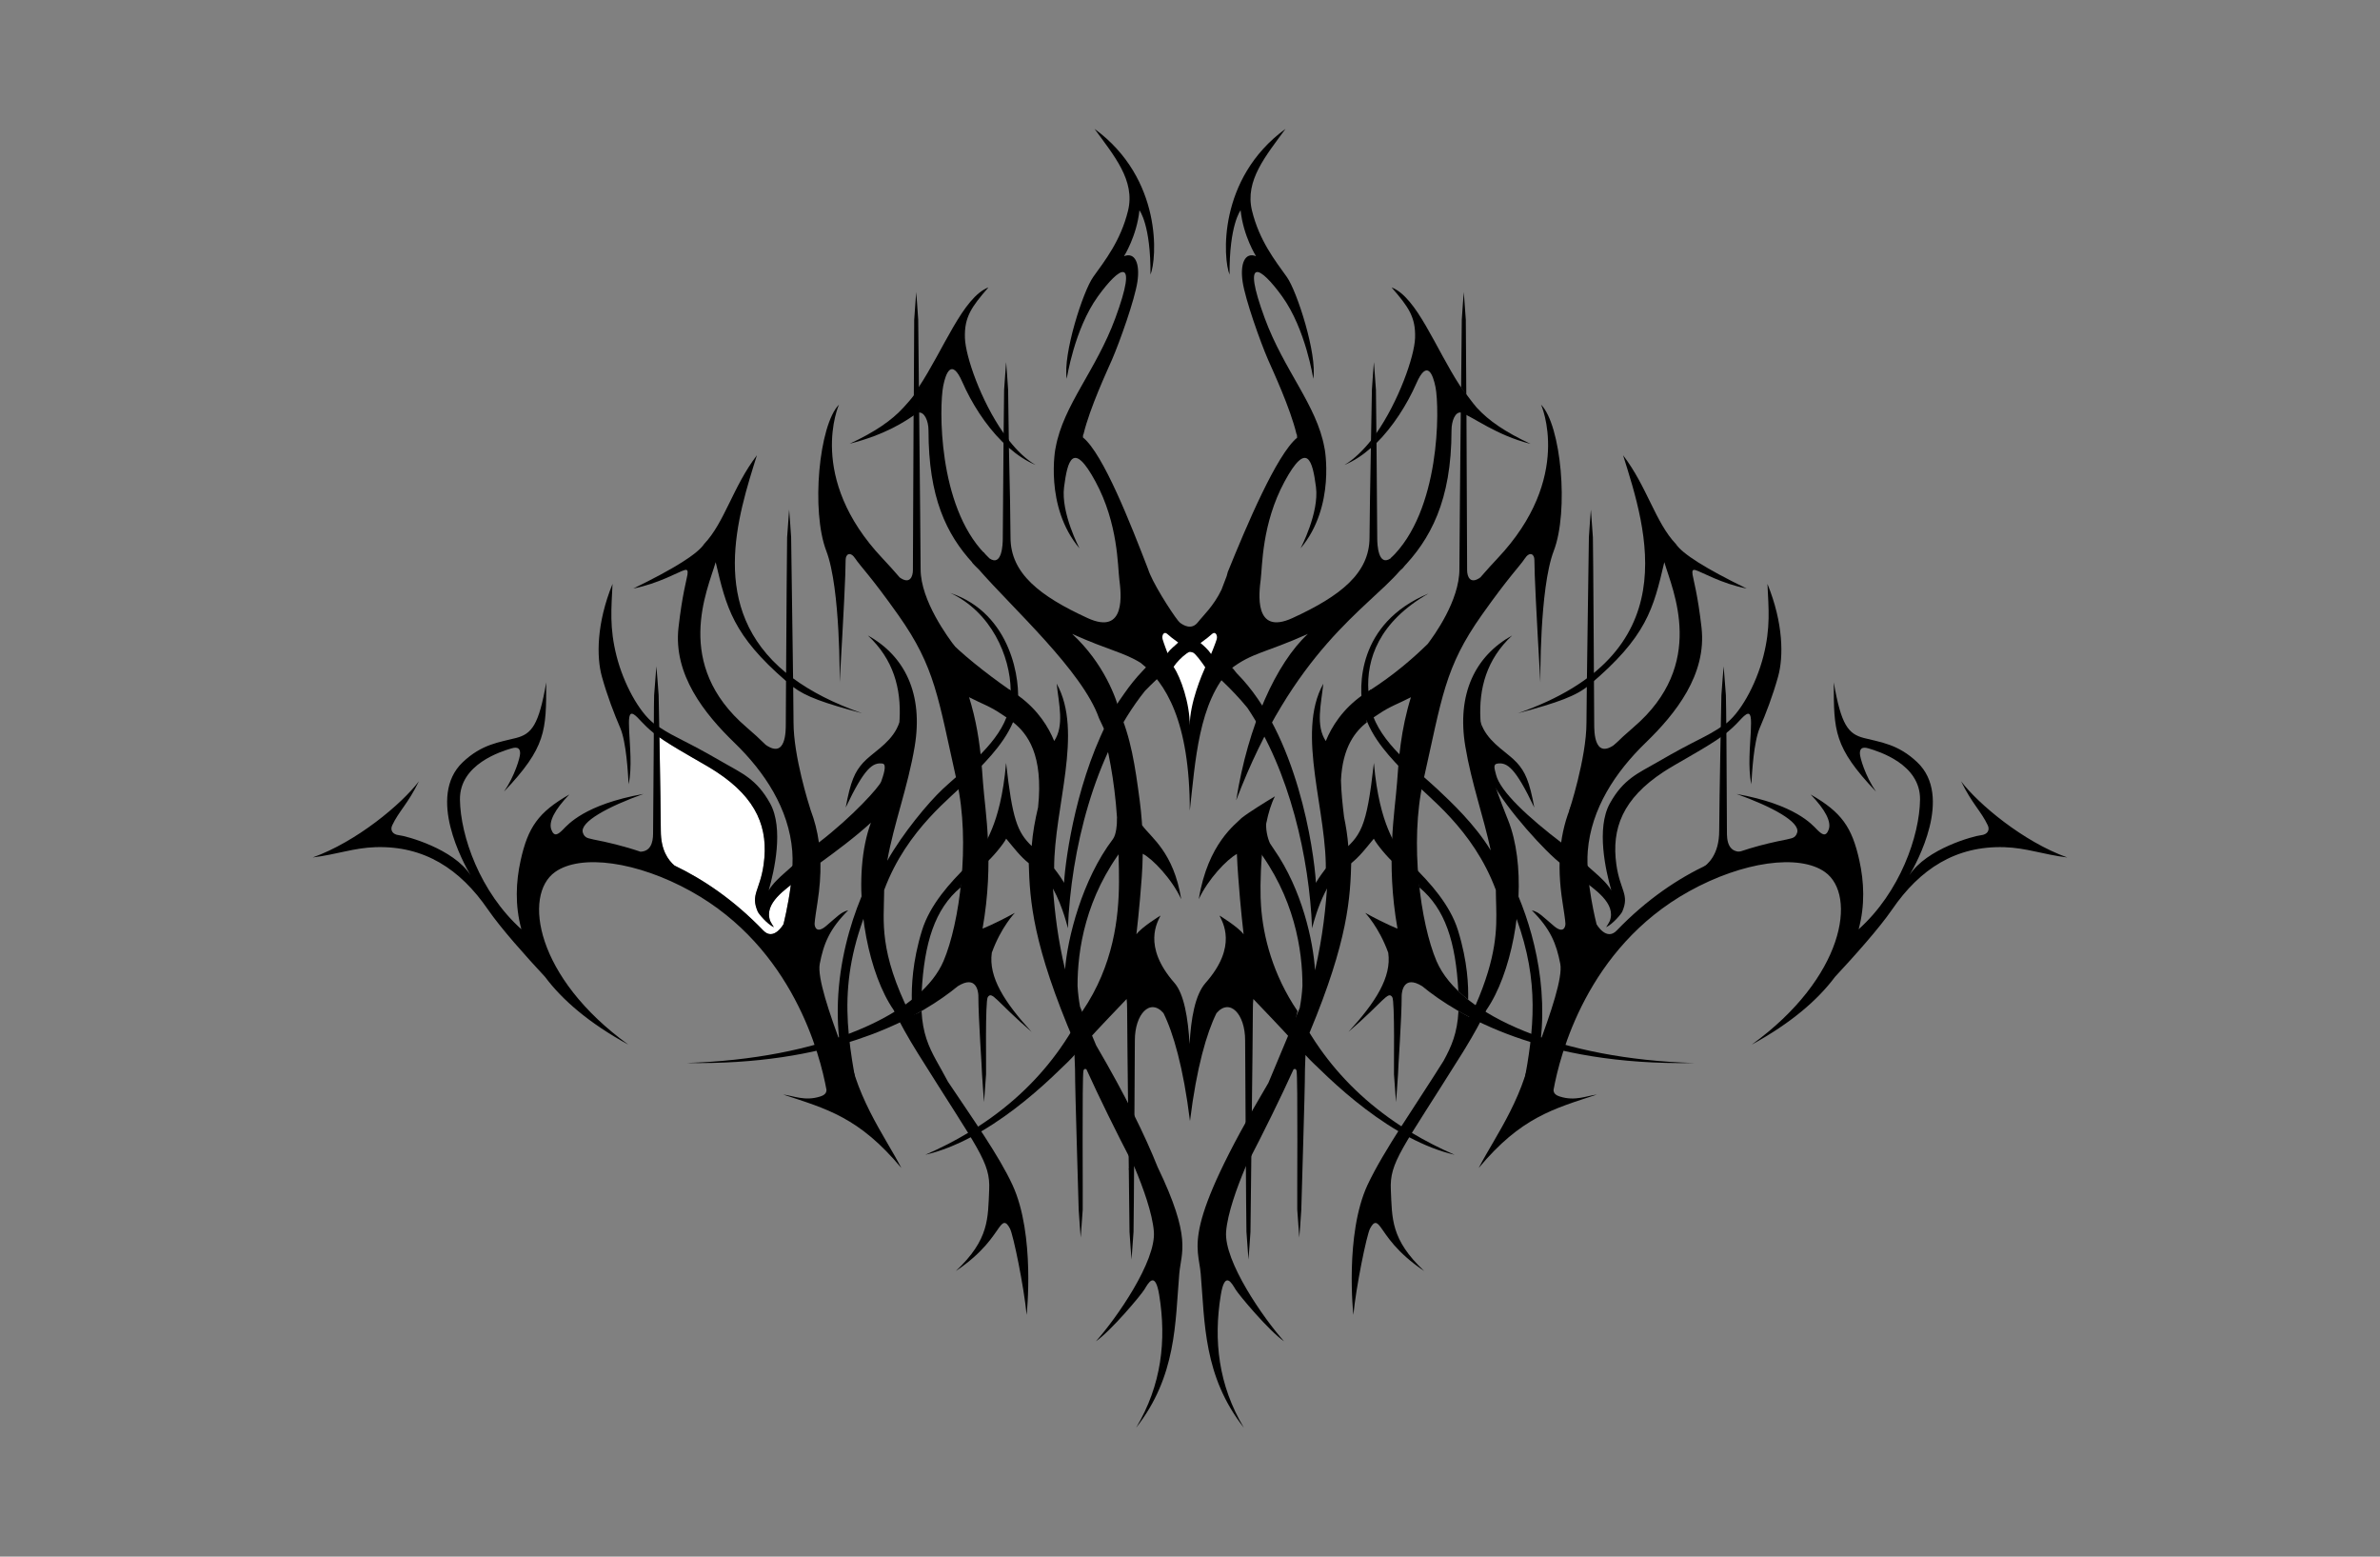 <?xml version="1.0" encoding="utf-8"?>
<!-- Generator: Adobe Illustrator 15.0.0, SVG Export Plug-In . SVG Version: 6.00 Build 0)  -->
<!DOCTYPE svg PUBLIC "-//W3C//DTD SVG 1.1//EN" "http://www.w3.org/Graphics/SVG/1.1/DTD/svg11.dtd">
<svg version="1.1" id="Ebene_1" xmlns="http://www.w3.org/2000/svg" xmlns:xlink="http://www.w3.org/1999/xlink" x="0px" y="0px"
	 width="260px" height="170px" viewBox="0 0 260 170" enable-background="new 0 0 260 170" xml:space="preserve">
<rect x="0" y="0" width="260" height="170" fill="#808080" stroke="none"/>
<rect fill="none" width="260" height="170"/>
<g>
	<path d="M99.819,45.366c0.021-4.446,0.041-10.309,0.051-10.432l0.22-3.037c0,0,0.201,2.543,0.219,3.019l0.103,10.134l0.006,0.53
		c0.072,6.998,0.154,15.116,0.154,16.599c0,3.416,3.038,7.496,3.741,8.412l-0.729,0.109c3.195,6.003,3.525,10.909,3.804,14.798
		c0.22,3.073,1.252,8.572-0.051,15.917c0,0,1.258-0.477,3.527-1.721c0,0-1.506,1.553-2.515,4.353
		c-0.382,2.676,1.397,5.428,4.348,8.647c-3.911-3.375-4.303-4.493-4.787-3.805c-0.302,0.428-0.161,8.065-0.19,8.432l-0.22,3.037
		c0,0-0.201-2.543-0.219-3.019c0-0.677-0.402-5.998-0.402-8.653c-0.017-0.331-0.192-2.263-2.24-0.986
		c-1.864,1.53-4.963,3.61-9.541,5.317c-0.487,0.182-0.989,0.358-1.511,0.531c-4.727,1.562-10.859,2.684-18.619,2.538
		c7.231-0.208,13.649-1.505,18.568-3.504c0.481-0.196,0.95-0.399,1.401-0.607c4.113-1.9,6.981-4.326,8.133-7.012
		c1.756-4.098,2.962-12.951,1.463-19.612c-2.069-9.201-2.341-12.44-6.403-18.185c-3.011-4.259-4.167-5.356-4.683-6.147
		c-0.549-0.841-1.068-0.525-1.068,0.133c0,1.544-0.214,5.832-0.653,13.369c0,0,0.113-10.256-1.46-14.354
		c-1.672-4.354-0.808-13.746,1.387-15.978c0,0-3.6,7.95,4.757,16.794c0.666,0.704,1.291,1.398,1.875,2.081
		c1.135,0.811,1.442-0.144,1.442-0.787l0.076-16.901L99.819,45.366z"/>
	<path d="M109.638,47.308c0.192,0.274,0.39,0.54,0.591,0.797l0.016,0.822c-0.209-0.183-0.415-0.374-0.616-0.571L109.638,47.308z"/>
	<path d="M92.825,48.458c2.774-1.299,4.561-2.518,5.887-3.965c0.382-0.417,0.847-0.94,1.201-1.427l-0.011,2.245
		C98.916,45.984,96.805,47.445,92.825,48.458z"/>
	<path d="M99.61,109.294c-0.032-1.491,0.044-4.234,1.117-7.696c0.87-2.808,3.104-5.251,4.928-7.032
		c-0.061,0.761-0.605,1.613-0.702,2.343c-2.833,2.342-3.986,6.077-4.269,11.455C100.353,108.68,99.994,108.99,99.61,109.294z"/>
	<polygon fill-rule="evenodd" clip-rule="evenodd" points="123.315,127.653 123.461,127.964 123.315,127.679 	"/>
	<path d="M97.748,110.476"/>
	<path fill="#FFFFFF" d="M72.188,90.724c0-1.412-0.07-5.692-0.139-9.495l-0.014-0.706l0.476,0.324
		c2.123,1.391,4.407,2.564,5.75,3.444c4.464,2.927,5.714,6.19,5.16,10.135c-0.398,2.832-1.46,3.255-0.641,5.135
		c0.097,0.228,1.001,1.338,1.761,1.701c-0.159-0.241-0.292-0.47-0.402-0.686c-0.576-1.565,0.856-2.85,2.249-3.921
		c-0.29,2.289-0.803,4.284-0.803,4.284s-1.06,1.864-2.196,0.686c-3.247-3.373-6.581-5.599-9.712-7.103
		C72.997,93.935,72.188,92.849,72.188,90.724z"/>
	<path d="M83.976,97.237c0.878-1.48,2.8-2.555,3.573-3.767c0.002,0.662-0.131,1.769-0.2,2.454c-1.557,1.205-3.924,2.713-3.21,4.652
		c0.111,0.215,0.244,0.443,0.402,0.685c-0.76-0.363-1.665-1.474-1.761-1.701c-0.82-1.88,0.243-2.303,0.641-5.135
		c0.554-3.944-0.696-7.208-5.16-10.135c-1.342-0.88-3.627-2.054-5.75-3.444c-0.421-0.275-0.781-0.539-1.09-0.786
		c-1.25-0.997-1.692-1.733-2.162-2.026c-0.585-0.366-0.585,0.439-0.524,1.844c0.068,1.562,0.332,3.918-0.06,5.768
		c-0.073-1.244-0.258-4.612-0.917-6.148s-1.427-3.512-2.013-5.635c-0.585-2.122-0.586-5.777,1.17-10.097
		c-0.121,2.67-0.357,4.761,0.447,7.908c0.769,3.004,2.442,6.071,4.061,7.331l0.228,0.165l0.362,0.239
		c1.99,1.296,2.647,1.334,6.996,3.862c1.98,1.151,3.648,1.787,5.13,4.483C85.635,90.476,84.589,95.103,83.976,97.237z"/>
	<path d="M175.861,100.577c0.715-1.939-1.652-3.447-3.211-4.652c-0.068-0.686-0.201-1.792-0.199-2.454
		c0.771,1.211,2.693,2.287,3.574,3.767c-0.613-2.134-1.66-6.761-0.166-9.482c1.482-2.696,3.15-3.333,5.131-4.483
		c4.6-2.674,5.072-2.563,7.357-4.102c1.689-1.136,3.484-4.35,4.289-7.496s0.568-5.237,0.447-7.908
		c1.756,4.319,1.756,7.975,1.17,10.097c-0.586,2.123-1.354,4.098-2.012,5.635c-0.66,1.537-0.844,4.904-0.918,6.148
		c-0.391-1.85-0.127-4.206-0.059-5.768c0.061-1.405,0.061-2.21-0.525-1.844c-0.584,0.366-1.129,1.422-3.252,2.812
		c-2.121,1.391-4.406,2.564-5.748,3.444c-4.465,2.927-5.715,6.19-5.16,10.135c0.398,2.832,1.461,3.255,0.641,5.135
		c-0.096,0.228-1,1.338-1.762,1.701C175.619,101.021,175.752,100.792,175.861,100.577z"/>
	<path d="M187.812,90.724c0-1.412,0.07-5.692,0.139-9.495l0.102-5.324c0.021-0.495,0.246-3.139,0.246-3.139l0.244,3.158
		c0.012,0.135,0.035,2.224,0.061,4.89l0.053,10.01c0,0.721-0.031,2.64,2.156,2.1c-1.48,0.473-3.312,1.133-4.932,1.938
		C186.582,94.385,187.812,93.345,187.812,90.724z"/>
	<path d="M181.816,61.395c-1.195,5.096-1.928,8.138-8.199,13.42c-1.391,1.171-3.367,1.902-7.795,3.078
		c18.518-6.45,14.088-19.909,11.49-28.175c2.621,3.43,3.535,7.35,5.768,9.691c0.701,1.073,3.256,2.687,7.732,4.864
		c-2.754-0.536-4.939-1.828-5.582-2.011c-0.289-0.083-0.404,0.015-0.328,0.495c0.082,0.527,0.576,2.218,0.979,5.788
		c0.578,5.119-2.812,9.384-6.117,12.58c-3.303,3.197-5.945,7.208-6.311,11.83c-0.254,3.252,0.963,7.986,0.963,7.986
		s1.061,1.864,2.195,0.686c6.652-6.909,13.67-9.003,18.561-9.946c0.436-0.141,0.955-0.076,1.158-0.752
		c0.348-1.16-2.748-2.832-6.621-4.221c6.445,1.158,8.256,3.357,8.789,3.891c0.535,0.535,0.961,0.846,1.273,0
		s-0.348-2.154-1.969-3.833c3.385,1.937,4.518,3.573,5.32,7.199c0.52,2.345,0.633,4.9-0.078,7.521
		c4.537-4.068,6.656-10.22,6.709-14.159c0.053-3.877-4.523-5.265-5.621-5.594c-0.781-0.233-0.951,0.094-0.951,0.548
		c0,0.453,0.588,2.464,1.758,4.171c-4.611-4.865-4.611-6.622-4.611-11.931c0.805,4.684,1.592,5.634,3.291,6.075
		c1.832,0.475,3.734,0.658,5.832,2.651c3.936,3.741-0.08,11.021-0.857,12.333c1.859-2.903,7.059-4.289,7.797-4.363
		c0.756-0.074,1-0.58,0.764-1.079c-0.756-1.595-1.672-2.278-2.92-4.814c1.895,2.499,6.814,6.61,11.604,8.319
		c-2.645-0.326-4.5-1.051-6.867-1.123c-5.305-0.162-9.225,2.363-12.275,6.811c-1.414,2.061-4.182,5.146-6.236,7.354
		c-1.896,2.537-4.807,5.047-9.102,7.402c10.119-7.314,11.535-16.334,8.01-18.85c-2.82-2.011-9.002-1.146-14.861,2.11
		c-11.146,6.194-14.111,17.91-14.795,21.688c0.012,0.325,0.18,0.553,0.68,0.713c1.686,0.543,2.934-0.082,4.057-0.212
		c-4.754,1.565-8.303,2.486-12.914,8.022c1.809-3.503,5.342-8.156,5.979-14.229c-0.023,0.372,0.18,0.738,0.48,1.096
		c1.424-3.791,2.738-7.684,2.455-9.16c-0.426-2.214-1.072-3.818-3.109-5.849c0.811,0.2,1.168,0.664,2.418,1.714
		c1.049,0.884,1.254,0.079,1.254-0.241s-0.221-1.723-0.32-2.364c-1.314-8.421,1.418-13.683,7.758-19.1
		C186.496,72.545,182.725,64.479,181.816,61.395z"/>
	<path d="M165.193,69.399c-2.811,2.614-3.635,5.814-3.467,9.11c0.186,3.641,1.58,7.399,2.848,10.616l0.188,0.471
		c0.928,2.341,1.258,5.301,1.125,8.315c2.078,5.006,3.742,12.396,1.59,19.931c-0.66,0.146-0.217,0.381-1.021,0.602
		c1.131-6.073,1.723-11.188-0.775-18.085c-0.084,0.683-0.191,1.36-0.318,2.026c-0.598,3.122-1.645,5.986-2.979,7.908
		c-0.619,1.271-1.383,2.669-2.328,4.215l-0.178,0.288l-0.164,0.265c-6.588,10.538-7.92,11.826-7.773,14.899
		s-0.037,5.392,3.641,8.845c-3.051-2.043-4.098-3.89-4.723-4.741c-0.41-0.559-0.707-0.82-1.191,0.111
		c-0.373,0.719-1.527,6.352-1.82,9.426c0,0-0.963-8.771,1.547-14.197c1.799-3.814,5.219-8.619,8.305-13.546
		c0.867-1.586,1.506-3.029,1.629-5.442c0.379,0.217,0.775,0.436,1.191,0.654c0.234-0.431,0.463-0.863,0.68-1.291
		c2.312-5.31,2.316-8.314,2.25-10.849l-0.006-0.203l-0.006-0.223l-0.006-0.226l-0.014-0.719l-0.004-0.356
		c-2.498-6.729-7.578-10.273-9.113-11.971c-1.469-1.576-3.816-3.675-4.938-6.384c-0.209-0.469-0.355-0.968-0.463-1.467
		c-0.473-2.292-0.676-9.3,7.154-12.563c-5.434,3.115-6.791,7.187-6.564,10.667l0.291-0.185c-0.154,0.715-0.16,1.469,0.035,2.275
		c0.896,3.529,4.867,6.411,7.203,8.601c1.506,1.411,4.127,3.875,5.836,6.695c-0.764-3.618-2.104-7.338-2.773-11.337
		C159.117,75.792,161.148,71.643,165.193,69.399z"/>
	<path d="M134.529,72.894c0.162,0.023,0.475,0.559,0.633,0.69c6.549,6.623,8.375,19.173,8.596,22.833
		c0.221-0.439,1.41-2.191,2.562-3.162c2.357-1.988,2.963-2.707,3.77-9.933c0.623,7.237,2.668,8.804,2.404,9.394
		c-0.146,0.291-0.211,0.798-0.141,1.57c-0.635-0.468-2.023-2.146-2.271-2.693c-1.1,1.314-1.818,2.336-3.236,3.224
		c-2.33,1.46-3.508,6.564-3.508,6.564c-0.305-7.684-2.432-17.188-7.07-24.081c-3.449-4.228-8.691-7.818-9.78-8.267
		c0,0,1.318-0.878,1.609-1.024C130.724,69.292,132.887,71.146,134.529,72.894z"/>
	<path d="M167.207,48.477c-3.822-0.972-6.176-2.908-7.619-3.427c-0.604-0.079-1.02,0.888-1.02,1.967
		c0,7.636-2.303,11.929-5.508,15.184c0.514-0.589-0.83-1.439-1.15-1.222c5.459-5.151,5.361-16.402,4.912-18.692
		c-0.275-1.39-0.916-3.11-2.092-0.421c-0.992,2.27-2.568,4.764-4.422,6.581l-0.01-1.048c2.494-3.549,4.225-8.481,4.291-10.49
		c0.072-2.269-0.695-3.366-2.57-5.522c2.76,1.067,4.771,6.589,7.479,10.747c0.355,0.458,1.439,1.962,1.822,2.379
		C162.646,45.958,164.432,47.178,167.207,48.477z"/>
	<path d="M78.184,61.395c-0.908,3.084-4.68,11.151,3.371,18.03c0.75,0.641,1.449,1.28,2.098,1.922
		c2.229,1.557,2.191-1.555,2.191-2.333l0.025-4.639C80.07,69.36,79.345,66.348,78.184,61.395z M100.673,110.416
		c0.125,2.413,0.762,3.856,1.605,5.397c0.393,0.717,0.831,1.456,1.282,2.323c2.777,4.148,5.58,8.098,7.046,11.268
		c2.511,5.427,1.548,14.197,1.548,14.197c-0.293-3.074-1.447-8.707-1.82-9.426c-0.484-0.932-0.783-0.67-1.192-0.111
		c-0.624,0.852-1.671,2.698-4.721,4.741c3.678-3.453,3.494-5.771,3.64-8.845s-1.186-4.361-7.772-14.899
		c-1.104-1.767-1.979-3.347-2.67-4.768c-1.333-1.921-2.381-4.787-2.979-7.908c-0.155-0.812-0.28-1.638-0.372-2.473
		c-0.392-3.57-0.174-7.244,0.876-10.07c-1.77,1.618-3.89,3.185-5.515,4.365c0.027,1.346-0.078,2.778-0.318,4.316
		c-0.1,0.642-0.321,2.044-0.321,2.364s0.205,1.125,1.255,0.241c1.25-1.05,1.608-1.514,2.417-1.714
		c-2.036,2.03-2.683,3.635-3.109,5.849c-0.284,1.477,1.032,5.369,2.456,9.16c0.301-0.357,0.503-0.724,0.48-1.096
		c0.635,6.073,4.17,10.727,5.978,14.229c-4.613-5.536-8.159-6.457-12.914-8.022c1.122,0.13,2.37,0.755,4.057,0.212
		c0.5-0.16,0.667-0.388,0.679-0.713c-0.683-3.778-3.647-15.494-14.794-21.688c-5.86-3.257-12.042-4.121-14.861-2.11
		c-3.526,2.516-2.11,11.535,8.01,18.85c-4.295-2.355-7.205-4.865-9.102-7.402c-2.056-2.209-4.822-5.294-6.236-7.354
		c-3.052-4.447-6.971-6.973-12.276-6.811c-2.368,0.072-4.224,0.797-6.868,1.123c4.789-1.709,9.709-5.82,11.604-8.319
		c-1.249,2.536-2.165,3.22-2.92,4.814c-0.237,0.499,0.007,1.005,0.762,1.079c0.738,0.074,5.939,1.46,7.797,4.363
		c-0.776-1.312-4.793-8.592-0.858-12.333c2.098-1.994,4.001-2.177,5.832-2.651c1.702-0.441,2.488-1.392,3.293-6.075
		c0,5.309,0,7.065-4.611,11.931c1.169-1.707,1.757-3.718,1.757-4.171c0-0.454-0.17-0.781-0.95-0.548
		c-1.1,0.329-5.674,1.717-5.622,5.594c0.052,3.939,2.172,10.091,6.71,14.159c-0.713-2.621-0.599-5.177-0.08-7.521
		c0.803-3.626,1.937-5.263,5.32-7.199c-1.621,1.679-2.279,2.987-1.968,3.833s0.739,0.535,1.273,0
		c0.535-0.533,2.343-2.732,8.789-3.891c-3.873,1.389-6.968,3.061-6.62,4.221c0.203,0.676,0.723,0.611,1.158,0.752
		c1.532,0.295,3.272,0.703,5.144,1.337c1.398-0.057,1.373-1.57,1.373-2.192l0.076-9.994l0.001-0.769
		c0.005-2.304,0.025-4.016,0.036-4.137l0.246-3.158c0,0,0.225,2.645,0.246,3.139l0.087,4.618l0.014,0.706
		c0.069,3.803,0.139,8.083,0.139,9.495c0,2.123,0.809,3.211,1.489,3.799c3.131,1.504,6.465,3.729,9.712,7.103
		c1.136,1.179,2.196-0.686,2.196-0.686s0.513-1.995,0.803-4.284c0.105-0.443,0.105-1.246,0.18-2.084
		c0.022-0.561,0.019-1.107-0.021-1.618c-0.364-4.622-3.006-8.633-6.31-11.83c-3.304-3.196-6.696-7.461-6.118-12.58
		c0.403-3.57,0.898-5.261,0.98-5.788c0.075-0.479-0.041-0.578-0.33-0.495c-0.643,0.183-2.828,1.475-5.582,2.011
		c4.478-2.177,7.031-3.791,7.732-4.864c2.233-2.341,3.146-6.262,5.767-9.691c-2.098,6.679-5.392,16.748,3.188,23.77
		c0.036-5.936,0.092-14.55,0.111-14.793l0.22-3.037c0,0,0.201,2.543,0.219,3.019c0,0.489,0.137,9.468,0.213,15.405
		c1.938,1.431,4.412,2.721,7.541,3.811c-4.154-1.103-6.15-1.815-7.529-2.865c0.022,1.826,0.037,3.257,0.037,3.887
		c0,3.665,1.664,8.92,1.876,9.575c0.423,1.113,0.723,2.28,0.895,3.518c3.736-2.873,6.605-6.085,6.805-6.655
		c0.22-0.625,0.663-1.887,0.154-1.96c-1.07-0.153-1.969,0.46-4.03,4.801c0.523-2.863,1-3.909,1.905-4.901
		c0.967-1.061,2.75-1.975,3.652-3.683c0.138-0.262,0.238-0.505,0.307-0.729l0.023-0.37c0.168-3.296-0.657-6.496-3.467-9.11
		c4.044,2.243,6.075,6.393,5.113,12.135C99.182,85.95,97.623,90.026,96.929,94c1.692-2.995,4.463-6.332,6.055-7.823
		c2.173-2.038,5.762-4.678,6.961-7.829c0.093-0.245,0.171-0.49,0.233-0.742c0.204-0.818,0.199-1.581,0.043-2.306l0.191,0.121
		c-0.045-3.767-2.126-8.577-6.595-10.663c6.747,2.249,7.689,9.706,7.35,12.252l-0.048,0.291c-0.108,0.526-0.262,1.051-0.451,1.569
		c-1.15,2.686-3.497,4.786-4.968,6.361c-1.534,1.698-6.615,5.243-9.111,11.971l-0.006,0.356c-0.017,3.06-0.613,6.306,2.9,13.33
		C99.923,110.838,100.307,110.626,100.673,110.416z"/>
	<path d="M106.31,61.534c-2.955-3.197-4.877-7.263-4.877-14.517c0-1.08-0.46-2.039-1.064-1.959l-0.029-2.739
		c2.769-4.176,4.841-9.85,7.641-10.933c-1.874,2.156-2.643,3.254-2.569,5.522c0.065,2.009,1.733,6.85,4.227,10.399l0.591,0.797
		c0.889,1.13,1.867,2.074,2.902,2.671c-1.012-0.42-1.998-1.075-2.891-1.853l-0.75-0.682c-1.853-1.841-3.367-4.244-4.359-6.513
		c-1.176-2.689-1.817-0.969-2.091,0.421c-0.441,2.238-0.609,13.037,4.549,18.334L106.31,61.534z"/>
	<path d="M115.794,114.535c0.346-0.49,0.675-0.986,0.988-1.486l0.203-0.329c0.35-0.576,0.678-1.158,0.986-1.745l0.288-0.561
		c3.399-5.012,3.965-10.24,3.983-14.068c0.009-1.921-0.072-3.649-0.132-5.405c-0.149-4.392-0.846-8.146-1.475-10.573
		c0.462-1.008,0.973-1.981,1.539-2.908c1.37,3.071,1.828,6.147,2.338,10.015c0.098,0.742,0.17,1.472,0.223,2.186l0.031,0.462
		c0.993,1.369,3.445,2.938,4.276,8.079c-1.021-2.207-3.104-4.388-4.203-4.962c-0.013,0.911-0.053,1.771-0.109,2.565
		c-0.237,3.319-0.584,6.232-0.584,6.232c0.585-0.805,2.634-2.049,2.634-2.049c-0.292,0.659-2.031,3.306,1.518,7.352
		c1.053,1.2,1.49,3.846,1.658,6.681c0.149-2.774,0.596-5.381,1.748-6.681c3.568-4.027,1.811-6.692,1.518-7.352
		c0,0,2.049,1.244,2.635,2.049c0,0-0.348-2.913-0.584-6.232c-0.059-0.812-0.119-1.652-0.15-2.544
		c-1.109,0.605-3.154,2.761-4.164,4.94c0.988-6.111,4.072-8.216,4.664-8.855c0.863-0.682,2.691-1.799,3.656-2.379
		c-1.615,3.115-1.674,10.034-1.52,11.95c0.225,3.373,1.305,7.548,3.984,11.498c-0.09,0.477-0.201,0.919-0.326,1.318
		c-0.186,0.593-0.316,1.148-0.422,1.69c-0.697-0.79-3.176-3.384-4.074-4.321c-0.033,0.295-0.053,0.655-0.053,1.099
		c0,2.655-0.262,23.658-0.262,24.336c-0.018,0.476-0.219,3.019-0.219,3.019l-0.221-3.037c-0.029-0.367-0.143-20.382-0.143-20.905
		c0-2.871-1.676-4.658-3.131-2.964c-1.057,2.132-2.17,5.896-2.894,11.779c-0.725-5.886-1.836-9.651-2.894-11.782
		c-1.454-1.688-3.128,0.098-3.128,2.967c0,0.523-0.113,20.538-0.144,20.905l-0.219,3.037c0,0-0.201-2.543-0.22-3.019
		c0-0.678-0.262-21.681-0.262-24.336c0-0.443-0.02-0.804-0.053-1.099c-0.898,0.938-3.378,3.531-4.074,4.321l-1.378,1.513
		c-0.582,0.712-1.512,1.555-1.798,1.835c-2.29,2.24-5.283,4.818-8.575,6.756c-0.398,0.234-0.8,0.459-1.207,0.673
		c-1.609,0.848-3.275,1.521-4.956,1.913c1.679-0.731,3.231-1.531,4.665-2.391c0.396-0.237,0.782-0.479,1.16-0.725
		C110.699,120.536,113.596,117.646,115.794,114.535z"/>
	<path d="M109.629,48.355c0.021-2.516,0.054-5.654,0.063-5.776l0.219-3.037c0,0,0.202,2.543,0.22,3.019l0.088,6.365
		c0.097,3.889,0.174,8.332,0.174,9.776c0,3.915,3.195,6.399,8.416,8.796c4.262,1.957,3.653-2.782,3.471-4.209
		c-0.184-1.427-0.109-6.074-2.598-10.684c-2.488-4.61-3.074-2.232-3.439,0.585c-0.366,2.817,1.683,6.695,1.683,6.695
		c-3.861-4.576-2.628-11.034-2.598-11.028c0.84-4.613,4.412-8.406,6.513-14.108c2.562-6.952,0.476-5.671-1.903-2.378
		c-2.583,3.577-3.403,9-3.403,9c-0.439-2.671,1.774-9.56,2.891-11.123c1.281-1.792,3.001-3.951,3.806-7.245
		c0.805-3.292-1.535-6.002-3.659-8.927c7.465,5.452,6.807,14.235,6.11,15.916c0.037-5.452-1.207-7.025-1.207-7.025
		c-0.293,2.817-1.684,5.012-1.684,5.012c1.208-0.476,1.757,0.805,1.464,2.781c-0.293,1.976-1.939,6.586-2.78,8.525
		c-0.484,1.116-2.429,5.267-3.107,8.125c-0.044,0.012-0.063,0.155-0.067,0.359c2.24,1.809,5.235,9.52,7.124,14.397
		c0.048,0.157,0.116,0.337,0.202,0.535c0.774,1.793,2.924,5.041,3.269,5.299c0.384,0.288,1.274,0.849,1.979-0.061
		c0.525-0.68,1.707-1.747,2.564-3.537l0.568-1.491l0.119-0.443c2.062-5.082,5.324-12.805,7.576-14.67
		c-0.004-0.219-0.023-0.376-0.068-0.389c-0.678-2.859-2.623-7.009-3.107-8.125c-0.842-1.939-2.488-6.549-2.781-8.525
		c-0.291-1.976,0.258-3.256,1.465-2.781c0,0-1.391-2.195-1.684-5.012c0,0-1.244,1.573-1.207,7.025
		c-0.695-1.681-1.354-10.464,6.111-15.916c-2.125,2.925-4.465,5.635-3.66,8.927c0.805,3.293,2.525,5.452,3.805,7.245
		c1.117,1.563,3.33,8.452,2.891,11.123c0,0-0.818-5.423-3.402-9c-2.379-3.293-4.463-4.574-1.902,2.378
		c2.102,5.703,5.674,9.496,6.514,14.108c0.029-0.006,1.264,6.452-2.598,11.028c0,0,2.049-3.878,1.682-6.695
		c-0.365-2.817-0.951-5.196-3.439-0.585c-2.488,4.61-2.414,9.257-2.598,10.684c-0.182,1.427-0.791,6.166,3.471,4.209
		c5.221-2.397,8.416-4.882,8.416-8.796c0-1.447,0.078-5.906,0.148-9.775l0.113-6.365c0.018-0.476,0.219-3.019,0.219-3.019
		l0.221,3.037c0.01,0.127,0.041,3.233,0.062,5.776l0.08,10.446c0,0.681,0.109,3.097,1.459,2.178c0.703-0.616,1.01-0.207,1.443-0.048
		c0.445,0.704-0.115,1.089-0.467,1.445c-3.512,4.053-11.604,8.633-17.844,25.024c1.297-8.199,4.373-14.965,7.83-18.169
		c-4.684,2.1-6.059,2.02-8.4,3.797c-3.556,3.604-3.894,10.192-4.498,15.509c0-9.786-2.654-13.995-5.354-16.138
		c-1.867-1.167-3.443-1.352-7.494-3.168c3.457,3.205,4.844,7.025,5.253,8.723c-0.48,0.84-0.916,1.726-1.309,2.641l-1.013-2.161
		c-1.798-5.138-9.435-12.005-13.12-16.232c-0.16-0.163-0.65-0.617-0.739-0.785l1.208-1.124l0.692,0.695
		c1.351,0.919,1.447-1.505,1.447-2.186L109.629,48.355z"/>
	<path d="M116.351,105.872c0.258-3.381,1.854-9.785,5.222-14.225c0.369-0.486,0.446-1.541,0.487-2.351
		c0.002-0.036,0.156,0.631,0.325,1.36c0,0,0.419,1.875,0.435,1.8c-4.242,5.48-5.113,11.313-5.105,15.21
		c0.048,0.81,0.143,1.572,0.272,2.275l1.758,4.219c3.231,5.518,5.344,9.852,6.716,13.286c3.771,7.83,2.571,9.271,2.368,11.656
		c-0.456,5.359-0.289,11.185-4.716,16.819c2.78-4.646,3.329-9.55,2.524-14.489c-0.448-2.749-1.208-1.28-1.61-0.621
		c-0.402,0.658-3.659,4.536-5.306,5.671c2.231-2.488,6.598-8.748,6.33-12.001c-0.161-1.964-1.16-4.756-2.111-7.006
		c-2.121-4.072-3.848-7.606-5.256-10.699c-0.145-0.073-0.26-0.048-0.321,0.134c-0.166,0.497-0.053,14.833-0.083,15.2l-0.22,3.037
		c0,0-0.201-2.543-0.22-3.019c0-0.678-0.401-12.73-0.401-15.386c-0.045-0.864-0.081-1.902-0.047-2.888
		c-4.565-10.655-4.894-15.431-5.007-19.584c-0.95-0.76-1.586-1.625-2.468-2.68c-0.248,0.547-1.638,2.226-2.272,2.693
		c0.07-0.772,0.006-1.279-0.14-1.57c-0.263-0.59,1.781-2.156,2.404-9.394c0.682,6.11,1.221,7.567,2.797,9.075
		c0.112-1.477,0.375-2.861,0.698-4.229c0.6-5.757-1.165-8.052-2.737-9.297c-0.401-0.241-0.652-0.713-0.724-0.523l-0.582-0.387
		c-1.198-0.816-2.095-1.099-3.494-1.814c-0.612,0.046-2.178-1.259-2.178-1.259s-2.319-5.149-3.383-7.878
		c0.816,1.045,3.725,3.311,3.725,3.311c1.673,1.648,4.771,4.051,7.119,5.587l0.199,0.143c2.076,1.525,3.204,3.386,3.816,4.878
		c1.118-1.685,0.512-3.999,0.269-6.261c2.954,5.297-0.293,13.539-0.275,20.174c0.543,0.689,0.959,1.332,1.081,1.574
		c0.176-2.918,1.465-11.781,5.297-18.611c-0.028-0.064,0.42-0.871,1.279-2.056c0.608-0.878,1.268-1.701,1.983-2.448
		c1.683-1.861,3.976-3.91,6.809-5.293c0.289,0.146,1.609,1.024,1.609,1.024c-0.928,0.381-4.858,3.036-8.134,6.422
		c-5.583,6.962-8.09,17.53-8.423,25.926c0,0-0.545-2.363-1.628-4.333C115.239,99.805,115.573,102.577,116.351,105.872z"/>
	<path d="M150.055,78.348c-0.219,0.149-0.902,0.031-0.723,0.523c-1.271,1.007-2.67,2.702-2.84,6.361c0.029,1.218,0.17,2.614,0.34,4
		c0.211,1.022,0.377,2.06,0.459,3.13l0.287,1.366l0.045,0.208c-0.104,4.108-0.324,8.687-4.564,18.852l0.16,0.261
		c0.312,0.5,0.641,0.996,0.988,1.486c2.197,3.11,5.094,6.001,8.875,8.462c0.379,0.246,0.766,0.487,1.16,0.725
		c1.434,0.859,2.986,1.659,4.664,2.391c-1.68-0.393-3.346-1.065-4.955-1.913c-0.406-0.214-0.809-0.438-1.205-0.673
		c-3.293-1.938-6.287-4.516-8.576-6.756c-0.254-0.25-1.02-0.943-1.555-1.554c-0.01,0.535-0.031,1.057-0.055,1.527
		c0,2.655-0.402,14.708-0.402,15.386c-0.018,0.476-0.219,3.019-0.219,3.019l-0.221-3.037c-0.029-0.367,0.084-14.703-0.082-15.2
		c-0.061-0.183-0.176-0.207-0.322-0.134c-1.408,3.093-3.135,6.627-5.254,10.699c-0.951,2.25-1.951,5.042-2.113,7.006
		c-0.268,3.253,4.1,9.513,6.33,12.001c-1.646-1.135-4.902-5.013-5.305-5.671c-0.402-0.659-1.162-2.128-1.609,0.621
		c-0.807,4.939-0.258,9.843,2.523,14.489c-4.428-5.635-4.26-11.46-4.715-16.819c-0.266-3.114-2.23-4.62,7.395-20.848l3.424-8.186
		c0.141-0.737,0.244-1.544,0.295-2.402c0.008-3.896-0.863-9.729-5.104-15.211c0.014,0.075,1.174-3.036,1.168-2.998
		c-0.141,1.06,0.141,2.103,0.383,2.63c0.154,0.223,0.307,0.451,0.453,0.684c3.074,4.408,4.281,10.04,4.475,13.193
		c0.867-3.787,1.18-6.877,1.375-9.932c-0.031-0.213-0.113-0.349-0.211-0.477c0.277-6.748-3.32-15.399-0.26-20.889
		c-0.242,2.262-0.85,4.576,0.27,6.261c0.629-1.539,1.812-3.472,4.014-5.021c0.176-0.124,0.357-0.244,0.545-0.362l0.387-0.245
		c2.367-1.528,4.467-3.285,6.188-4.98c-0.104,0.134,1.828-1.993,1.828-1.993c1.455-2.3,3.34-4.744,5.795-7.344
		c8.357-8.844,4.758-16.794,4.758-16.794c2.195,2.232,3.059,11.624,1.387,15.978c-1.572,4.098-1.461,14.354-1.461,14.354
		c-0.438-7.537-0.652-11.825-0.652-13.369c0-0.659-0.52-0.975-1.066-0.133c-0.518,0.792-1.672,1.889-4.684,6.147
		c-4.062,5.745-4.334,8.983-6.404,18.185c-1.498,6.661-0.291,15.515,1.465,19.612c2.57,5.997,13.727,10.71,28.102,11.123
		c-16.648,0.313-25.807-5.215-29.672-8.387c-2.047-1.276-2.221,0.655-2.238,0.986c0,2.655-0.402,7.977-0.402,8.653
		c-0.018,0.476-0.219,3.019-0.219,3.019l-0.221-3.037c-0.029-0.366,0.111-8.004-0.189-8.432c-0.484-0.688-0.877,0.43-4.787,3.805
		c2.951-3.22,4.73-5.972,4.348-8.647c-1.01-2.8-2.516-4.353-2.516-4.353c2.27,1.244,3.527,1.721,3.527,1.721
		c-1.303-7.345-0.27-12.844-0.051-15.917c0.189-2.639,0.402-5.75,1.518-9.352c-1.398,0.716-2.295,0.999-3.492,1.814L150.055,78.348z
		"/>
	<polygon fill-rule="evenodd" clip-rule="evenodd" points="123.315,127.653 123.461,127.964 123.315,127.679 	"/>
	<polygon fill-rule="evenodd" clip-rule="evenodd" points="68.24,92.471 68.131,92.415 68.291,92.485 	"/>
	<path d="M84.741,99.958"/>
	<path fill-rule="evenodd" clip-rule="evenodd" d="M95.532,94.938c-2.562,4.683-5.642,13.685-3.008,22.904
		c0.66,0.146,0.218,0.381,1.022,0.602c-1.389-7.465-1.966-13.48,3.009-23.141C96.703,94.646,95.532,94.938,95.532,94.938z"/>
	<polygon fill-rule="evenodd" clip-rule="evenodd" points="123.315,127.653 123.461,127.964 123.315,127.679 	"/>
	<path d="M99.093,110.359"/>
	<polygon fill-rule="evenodd" clip-rule="evenodd" points="123.315,127.653 123.461,127.964 123.315,127.679 	"/>
	<polygon fill-rule="evenodd" clip-rule="evenodd" points="68.24,92.471 68.131,92.415 68.291,92.485 	"/>
	<path d="M99.093,110.359"/>
	<path d="M84.741,99.958"/>
	<path d="M149.854,48c-0.889,1.13-1.949,2.179-2.984,2.776c1.02-0.423,1.988-1.064,2.887-1.849L149.854,48z"/>
	<path d="M159.43,62.178c0,3.416-2.76,7.226-3.463,8.143c0.617-0.608,2.08-1.044,2.594-1.623c1.084-1.738,2.801-3.86,3.154-5.633
		c-1.135,0.811-1.441-0.144-1.441-0.787c0-0.303-0.039-10.378-0.076-17.973c-0.121-0.083-0.516-0.314-0.609-0.327
		C159.516,51.091,159.43,60.658,159.43,62.178z"/>
	<path d="M160.186,43.132c-0.023-4.508-0.045-8.065-0.055-8.198c-0.029-0.367-0.221-3.037-0.221-3.037s-0.201,2.543-0.219,3.019
		c0,0.238-0.033,3.347-0.074,7.396C159.803,42.592,159.992,42.866,160.186,43.132z"/>
	<path d="M160.387,109.176c0.033-1.491-0.041-4.116-1.113-7.578c-0.871-2.808-3.104-5.251-4.928-7.032
		c0.059,0.761,0.604,1.613,0.701,2.343c2.832,2.342,3.984,5.959,4.268,11.337C159.646,108.562,160.004,108.873,160.387,109.176z"/>
	<path d="M170.73,92.149c-3.826-2.907-6.848-5.73-7.295-7.537c-0.158-0.643-0.361-1.148,0.148-1.221
		c1.068-0.153,1.969,0.46,4.029,4.801c-0.523-2.863-1-3.909-1.904-4.901c-0.969-1.061-2.75-1.975-3.652-3.683
		c-0.156-0.293-0.262-0.56-0.33-0.806c0.186,3.641,0.084,3.497,1.352,6.713c1.449,2.778,5.832,7.633,7.531,8.864
		C170.658,93.698,170.609,92.812,170.73,92.149z"/>
	<path fill-rule="evenodd" clip-rule="evenodd" d="M173.312,78.914c0-2.655,0.264-19.562,0.264-20.238
		c0.018-0.476,0.219-3.019,0.219-3.019s0.191,2.67,0.219,3.037c0.029,0.367,0.143,19.796,0.143,20.32
		c0,0.842-0.043,4.415,2.789,1.852c0,0-2.633,5.978-5.529,7.692C171.416,88.558,173.312,82.829,173.312,78.914z"/>
	<path fill-rule="evenodd" clip-rule="evenodd" d="M140.994,113.423c-0.041,0.201,0.072,0.084,0.072,0.084L140.994,113.423z"/>
	<path fill-rule="evenodd" clip-rule="evenodd" d="M140.994,113.423c-0.041,0.201,0.072,0.084,0.072,0.084L140.994,113.423z"/>
	<polygon fill-rule="evenodd" clip-rule="evenodd" points="191.76,92.471 191.869,92.415 191.711,92.485 	"/>
	<path d="M175.26,99.958"/>
	<path fill="#FFFFFF" d="M127.549,71.331c0.303-0.461,0.8-0.797,1.161-1.159c-0.62-0.44-0.951-0.723-1.201-0.945
		c-0.356-0.317-0.622,0.159-0.501,0.584S127.549,71.331,127.549,71.331z"/>
	<path fill="#FFFFFF" d="M132.305,71.424c0,0,0.492-1.188,0.613-1.613s-0.145-0.901-0.502-0.584
		c-0.25,0.222-0.645,0.556-1.264,0.996C131.516,70.526,132.002,70.963,132.305,71.424z"/>
	<path fill="#FFFFFF" d="M129.628,71.369c-0.547,0.395-1.107,0.979-1.419,1.452c0.779,1.173,1.766,3.96,1.766,6.413
		c0-2.48,1.328-5.551,1.689-6.357c-0.416-0.612-1.107-1.558-1.363-1.619C130.045,71.197,129.975,71.119,129.628,71.369z"/>
</g>
</svg>
